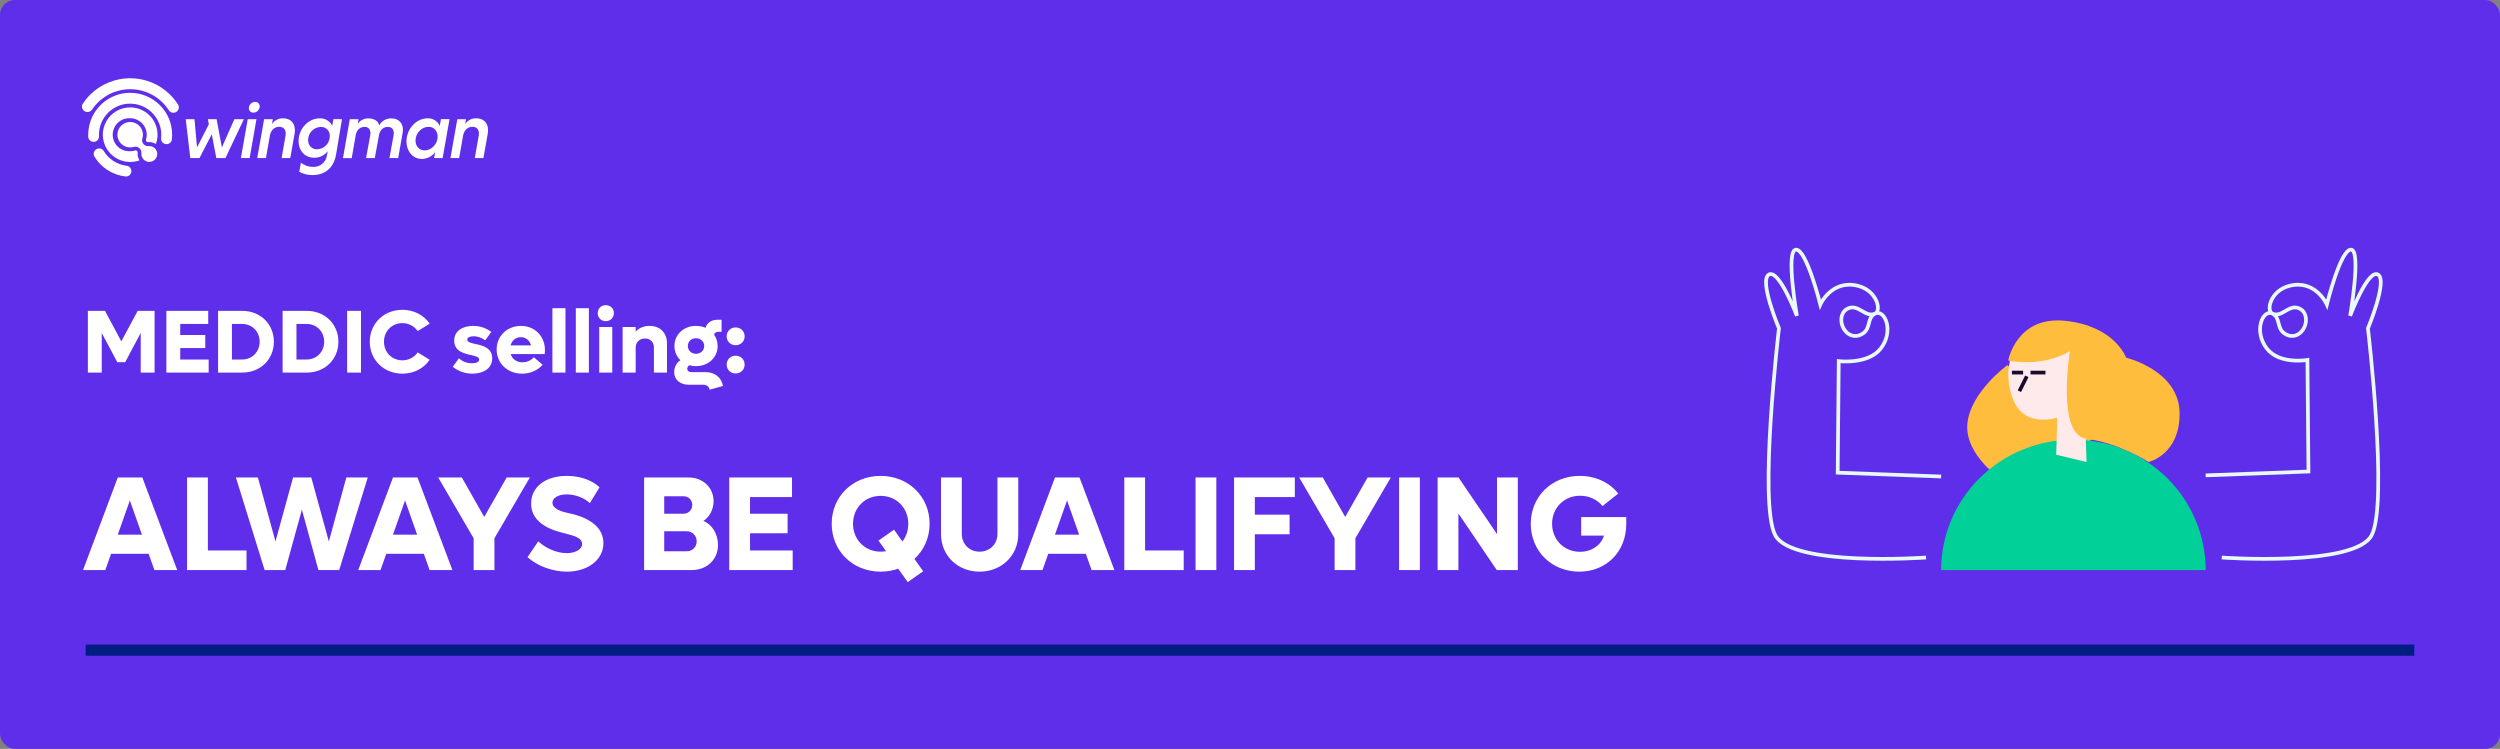 <svg width="671" height="201" viewBox="0 0 671 201" fill="none" xmlns="http://www.w3.org/2000/svg">
<rect x="0" y="0" width="671" height="201" fill="#808080" stroke="none"/>
<rect width="671" height="201" rx="4" fill="#5F2EEA"/>
<path d="M36.952 83.44L32.56 91.624L28.192 83.44H23.584V100H27.304V89.368L31.48 97.216H33.592L37.768 89.368V100H41.488V83.44H36.952ZM48.374 96.496V93.424H55.094V89.92H48.374V86.944H55.886V83.44H44.654V100H56.006V96.496H48.374ZM65.057 83.44H58.529V100H65.057C69.881 100 73.505 96.448 73.505 91.72C73.505 86.992 69.881 83.44 65.057 83.44ZM64.961 96.496H62.249V86.944H64.961C67.673 86.944 69.689 89.008 69.689 91.72C69.689 94.432 67.673 96.496 64.961 96.496ZM82.378 83.44H75.85V100H82.378C87.202 100 90.826 96.448 90.826 91.72C90.826 86.992 87.202 83.44 82.378 83.44ZM82.282 96.496H79.57V86.944H82.282C84.994 86.944 87.01 89.008 87.01 91.72C87.01 94.432 84.994 96.496 82.282 96.496ZM93.17 100H96.89V83.44H93.17V100ZM108.005 100.288C111.125 100.288 113.765 98.848 115.325 96.568L112.109 94.576C111.221 95.872 109.733 96.712 108.005 96.712C105.197 96.712 103.061 94.576 103.061 91.72C103.061 88.864 105.197 86.728 108.005 86.728C109.733 86.728 111.221 87.568 112.109 88.864L115.325 86.872C113.765 84.592 111.125 83.152 108.005 83.152C103.013 83.152 99.245 86.848 99.245 91.72C99.245 96.592 103.013 100.288 108.005 100.288ZM126.782 100.288C129.758 100.288 132.11 98.872 132.11 96.184C132.11 93.328 129.518 92.728 127.598 92.32C126.35 92.056 125.414 91.84 125.414 91.144C125.414 90.52 126.182 90.256 127.118 90.256C128.318 90.256 129.326 90.712 130.238 91.336L131.87 89.08C130.718 88.24 129.158 87.472 126.998 87.472C124.214 87.472 121.91 88.768 121.91 91.408C121.91 94.288 124.478 94.864 126.422 95.296C127.67 95.584 128.606 95.824 128.606 96.52C128.606 97.168 127.814 97.504 126.662 97.504C125.246 97.504 124.094 96.976 123.158 96.184L121.526 98.44C122.726 99.424 124.454 100.288 126.782 100.288ZM146.257 93.928C146.257 90.208 143.497 87.472 139.825 87.472C136.105 87.472 133.297 90.208 133.297 93.808C133.297 97.504 136.225 100.288 140.113 100.288C142.369 100.288 144.337 99.376 145.633 97.912L143.281 95.872C142.705 96.592 141.601 97.24 140.209 97.24C138.673 97.24 137.497 96.4 137.065 95.032H146.185C146.233 94.72 146.257 94.264 146.257 93.928ZM139.777 90.496C141.097 90.496 142.153 91.336 142.537 92.704H137.041C137.401 91.36 138.457 90.496 139.777 90.496ZM148.267 100H151.771V82.72H148.267V100ZM154.548 100H158.052V82.72H154.548V100ZM162.582 86.2C163.83 86.2 164.766 85.288 164.766 84.04C164.766 82.816 163.83 81.904 162.582 81.904C161.358 81.904 160.422 82.816 160.422 84.04C160.422 85.288 161.358 86.2 162.582 86.2ZM160.83 100H164.334V87.76H160.83V100ZM174.335 87.472C172.823 87.472 171.575 88 170.615 88.984V87.76H167.111V100H170.615V93.352C170.615 91.84 171.647 90.856 173.135 90.856C174.575 90.856 175.511 91.816 175.511 93.304V100H179.015V92.128C179.015 89.32 177.143 87.472 174.335 87.472ZM189.372 99.88H185.556C184.908 99.88 184.452 99.52 184.452 98.968C184.452 98.608 184.644 98.272 185.004 98.032C185.58 98.2 186.18 98.272 186.804 98.272C190.116 98.272 192.612 95.968 192.612 92.872C192.612 91.696 192.252 90.664 191.652 89.8C191.772 89.344 192.228 89.056 192.804 89.056H193.668V85.816H192.636C190.956 85.816 189.732 86.656 189.372 87.976C188.604 87.664 187.74 87.472 186.804 87.472C183.492 87.472 181.02 89.776 181.02 92.872C181.02 94.384 181.62 95.728 182.628 96.688C181.596 97.312 180.948 98.56 180.948 99.856C180.948 101.896 182.508 103.264 184.884 103.264H188.7C189.684 103.264 190.356 103.792 190.452 104.584L194.052 103.6C193.596 101.248 191.844 99.88 189.372 99.88ZM186.804 90.784C188.052 90.784 189.012 91.672 189.012 92.872C189.012 94.072 188.052 94.96 186.804 94.96C185.556 94.96 184.62 94.072 184.62 92.872C184.62 91.672 185.532 90.784 186.804 90.784ZM197.436 92.656C198.828 92.656 199.86 91.624 199.86 90.28C199.86 88.912 198.828 87.88 197.436 87.88C196.068 87.88 195.036 88.912 195.036 90.28C195.036 91.624 196.068 92.656 197.436 92.656ZM197.436 100.24C198.828 100.24 199.86 99.208 199.86 97.84C199.86 96.496 198.828 95.464 197.436 95.464C196.068 95.464 195.036 96.496 195.036 97.84C195.036 99.208 196.068 100.24 197.436 100.24Z" fill="white"/>
<path d="M41.44 153H47.56L38.2 128.16H31.612L22.288 153H28.264L29.812 148.644H39.892L41.44 153ZM31.612 143.496L34.852 134.316L38.092 143.496H31.612ZM55.796 147.744V128.16H50.216V153H66.164V147.744H55.796ZM92.946 128.16L88.266 145.332L83.55 128.16H78.654L73.938 145.332L69.222 128.16H63.318L71.022 153H76.566L81.03 136.8L85.458 153H91.038L98.706 128.16H92.946ZM115.303 153H121.423L112.063 128.16H105.475L96.151 153H102.127L103.675 148.644H113.755L115.303 153ZM105.475 143.496L108.715 134.316L111.955 143.496H105.475ZM135.982 128.16L129.97 138.744L123.958 128.16H117.622L127.126 144.468V153H132.706V144.468L142.21 128.16H135.982ZM152.13 153.432C157.674 153.432 161.958 150.336 161.958 145.764C161.958 139.968 155.01 138.24 152.814 137.772C150.546 137.304 148.278 136.548 148.278 134.928C148.278 133.632 149.862 132.696 152.094 132.696C154.434 132.696 156.882 133.668 158.322 135.036L160.914 130.788C159.078 129.024 155.946 127.728 152.13 127.728C146.406 127.728 142.554 130.68 142.554 135.144C142.554 139.536 146.262 141.876 151.23 143.064C153.858 143.712 156.234 144.288 156.234 146.016C156.234 147.492 154.326 148.464 152.094 148.464C149.466 148.464 146.478 147.168 144.462 145.296L141.582 149.544C144.174 151.884 148.278 153.432 152.13 153.432ZM188.788 139.824C190.372 138.816 191.524 136.8 191.524 134.532C191.524 130.824 188.608 128.16 184.9 128.16H172.876V153H185.692C189.724 153 192.712 150.192 192.712 146.268C192.712 143.316 191.092 140.724 188.788 139.824ZM183.496 133.2C184.792 133.2 185.8 134.172 185.8 135.54C185.8 136.872 184.756 137.88 183.496 137.88H178.276V133.2H183.496ZM184.324 147.96H178.276V142.596H184.324C185.836 142.596 186.988 143.784 186.988 145.296C186.988 146.808 185.836 147.96 184.324 147.96ZM201.308 147.744V143.136H211.388V137.88H201.308V133.416H212.576V128.16H195.728V153H212.756V147.744H201.308ZM249.506 140.58C249.506 133.272 243.818 127.728 236.366 127.728C228.878 127.728 223.226 133.272 223.226 140.58C223.226 147.888 228.878 153.432 236.366 153.432C238.058 153.432 239.642 153.144 241.082 152.64L243.638 156.24L247.778 153.324L245.438 150.012C247.958 147.708 249.506 144.36 249.506 140.58ZM236.366 148.068C232.154 148.068 228.95 144.864 228.95 140.58C228.95 136.296 232.154 133.092 236.366 133.092C240.578 133.092 243.782 136.296 243.782 140.58C243.782 142.416 243.206 144.072 242.198 145.332L239.966 142.164L235.79 145.08L237.806 147.924C237.338 148.032 236.87 148.068 236.366 148.068ZM262.933 153.432C268.801 153.432 273.301 149.112 273.301 143.352V128.16H267.721V143.28C267.721 146.016 265.669 148.068 262.933 148.068C260.161 148.068 258.145 146.016 258.145 143.28V128.16H252.565V143.352C252.565 149.112 257.029 153.432 262.933 153.432ZM292.983 153H299.103L289.743 128.16H283.155L273.831 153H279.807L281.355 148.644H291.435L292.983 153ZM283.155 143.496L286.395 134.316L289.635 143.496H283.155ZM307.339 147.744V128.16H301.759V153H317.707V147.744H307.339ZM320.884 153H326.464V128.16H320.884V153ZM347.528 133.416V128.16H331.22V153H336.8V143.388H346.124V138.132H336.8V133.416H347.528ZM367.064 128.16L361.052 138.744L355.04 128.16H348.704L358.208 144.468V153H363.788V144.468L373.292 128.16H367.064ZM375.517 153H381.097V128.16H375.517V153ZM401.801 128.16V143.352L391.469 128.16H385.853V153H391.433V137.808L401.729 153H407.381V128.16H401.801ZM424.391 138.78V143.748H430.511C429.719 146.34 427.199 148.104 424.067 148.104C419.819 148.104 416.579 144.864 416.579 140.58C416.579 136.296 419.819 133.056 424.103 133.056C426.587 133.056 428.747 134.136 430.115 135.828L434.327 132.48C432.095 129.564 428.315 127.728 423.995 127.728C416.507 127.728 410.855 133.272 410.855 140.58C410.855 147.888 416.435 153.432 423.887 153.432C431.159 153.432 436.487 148.032 436.487 140.688V138.78H424.391Z" fill="white"/>
<line x1="648" y1="174.5" x2="23" y2="174.5" stroke="#001D84" stroke-width="3"/>
<path d="M29.309 22.076C32.597 20.77 36.24 20.649 39.609 21.734C42.978 22.819 45.861 25.043 47.762 28.021C47.866 28.181 47.937 28.361 47.971 28.549C48.005 28.737 48.002 28.93 47.962 29.117C47.921 29.304 47.844 29.481 47.735 29.638C47.626 29.795 47.487 29.929 47.326 30.033C47.165 30.136 46.985 30.207 46.796 30.241C46.608 30.275 46.414 30.272 46.227 30.232C46.039 30.191 45.862 30.115 45.704 30.006C45.547 29.897 45.412 29.758 45.309 29.598C44.206 27.879 42.69 26.462 40.9 25.475C39.109 24.488 37.1 23.962 35.054 23.944C33.008 23.927 30.99 24.419 29.183 25.375C27.376 26.331 25.836 27.722 24.704 29.421C24.54 29.672 24.301 29.866 24.021 29.975C23.74 30.084 23.433 30.102 23.142 30.028C22.98 29.988 22.826 29.922 22.686 29.832C22.52 29.73 22.377 29.596 22.264 29.438C22.152 29.279 22.073 29.1 22.032 28.91C21.991 28.72 21.989 28.524 22.027 28.333C22.065 28.142 22.141 27.961 22.25 27.801C23.96 25.218 26.424 23.219 29.309 22.076Z" fill="white"/>
<path d="M25.844 40.068C26.006 39.965 26.188 39.896 26.377 39.865C26.566 39.834 26.76 39.84 26.947 39.885C27.133 39.93 27.309 40.011 27.464 40.124C27.619 40.238 27.749 40.381 27.847 40.545C28.503 41.625 29.397 42.542 30.462 43.226C31.526 43.91 32.733 44.343 33.99 44.492C34.179 44.515 34.361 44.574 34.527 44.667C34.693 44.76 34.839 44.885 34.956 45.034C35.074 45.183 35.16 45.354 35.212 45.536C35.263 45.719 35.278 45.91 35.255 46.098C35.233 46.286 35.173 46.468 35.08 46.633C34.987 46.799 34.862 46.944 34.712 47.061C34.563 47.178 34.392 47.265 34.209 47.316C34.025 47.367 33.834 47.382 33.645 47.359C31.953 47.161 30.327 46.582 28.893 45.665C27.458 44.747 26.252 43.516 25.365 42.065C25.262 41.903 25.193 41.722 25.162 41.534C25.131 41.345 25.137 41.152 25.182 40.965C25.227 40.779 25.308 40.604 25.422 40.45C25.536 40.295 25.679 40.166 25.844 40.068Z" fill="white"/>
<path d="M32.792 25.116C33.503 24.979 34.225 24.91 34.949 24.91C37.936 24.918 40.799 26.106 42.91 28.214C45.02 30.323 46.207 33.179 46.209 36.159C46.209 36.569 46.186 36.979 46.142 37.387C46.108 37.742 45.941 38.072 45.675 38.312C45.409 38.552 45.063 38.683 44.705 38.682L44.532 38.677C44.341 38.659 44.156 38.602 43.987 38.511C43.818 38.42 43.669 38.297 43.549 38.148C43.429 37.998 43.34 37.827 43.288 37.643C43.235 37.459 43.22 37.266 43.243 37.076C43.385 35.777 43.219 34.464 42.759 33.24C42.299 32.017 41.558 30.918 40.596 30.032C39.633 29.146 38.476 28.497 37.216 28.138C35.957 27.779 34.63 27.719 33.343 27.964C31.436 28.333 29.716 29.353 28.48 30.848C27.244 32.343 26.568 34.221 26.568 36.159C26.568 36.292 26.568 36.426 26.568 36.56C26.579 36.751 26.551 36.942 26.487 37.122C26.423 37.301 26.324 37.467 26.195 37.608C26.066 37.749 25.91 37.863 25.736 37.943C25.562 38.023 25.374 38.068 25.183 38.075H25.121C24.747 38.075 24.389 37.931 24.121 37.672C23.852 37.413 23.695 37.061 23.683 36.689C23.683 36.512 23.683 36.331 23.683 36.154C23.684 33.547 24.593 31.02 26.254 29.007C27.916 26.994 30.227 25.618 32.792 25.116Z" fill="white"/>
<path d="M35.946 39.413C35.618 39.515 35.277 39.567 34.934 39.566C34.214 39.565 33.511 39.337 32.928 38.915C32.345 38.492 31.91 37.897 31.686 37.213C31.462 36.53 31.461 35.794 31.681 35.109C31.902 34.425 32.334 33.828 32.916 33.402C33.497 32.977 34.198 32.746 34.919 32.742C35.64 32.738 36.344 32.961 36.93 33.38C37.516 33.798 37.955 34.391 38.183 35.072C38.412 35.754 38.419 36.491 38.203 37.177C38.118 37.447 38.109 37.736 38.177 38.011C38.245 38.286 38.386 38.538 38.586 38.739C38.748 38.908 38.945 39.038 39.164 39.121C39.383 39.203 39.618 39.236 39.851 39.217C39.994 39.203 40.139 39.203 40.282 39.217C40.683 39.256 41.065 39.408 41.383 39.655C41.701 39.902 41.942 40.234 42.078 40.613C42.214 40.991 42.24 41.401 42.152 41.793C42.063 42.185 41.865 42.545 41.58 42.829C41.295 43.113 40.935 43.311 40.541 43.399C40.148 43.487 39.737 43.462 39.358 43.326C38.978 43.19 38.645 42.95 38.397 42.633C38.15 42.316 37.997 41.935 37.958 41.535C37.944 41.392 37.944 41.248 37.958 41.105C37.978 40.872 37.946 40.638 37.863 40.419C37.78 40.201 37.649 40.004 37.479 39.843C37.286 39.64 37.042 39.493 36.772 39.417C36.502 39.341 36.216 39.34 35.946 39.413Z" fill="white"/>
<path d="M37.455 43.039C36.205 43.492 34.855 43.597 33.55 43.344C32.244 43.092 31.032 42.491 30.042 41.606C29.047 40.718 28.314 39.577 27.921 38.305C27.527 37.032 27.489 35.677 27.811 34.385C28.132 33.093 28.8 31.912 29.743 30.97C30.687 30.029 31.87 29.361 33.165 29.039C34.46 28.717 35.819 28.753 37.096 29.144C38.372 29.535 39.517 30.265 40.409 31.256C41.3 32.247 41.904 33.461 42.155 34.769C42.406 36.076 42.295 37.427 41.834 38.677C41.406 38.387 40.912 38.208 40.397 38.156H40.095C39.98 38.156 39.87 38.156 39.755 38.156H39.712C39.565 38.152 39.425 38.09 39.324 37.984C39.255 37.914 39.206 37.827 39.184 37.732C39.162 37.636 39.167 37.537 39.199 37.444C39.34 36.988 39.404 36.511 39.391 36.034C39.355 34.92 38.901 33.86 38.12 33.064C37.338 32.268 36.285 31.793 35.169 31.734H34.949C34.344 31.699 33.739 31.788 33.171 31.995C32.602 32.202 32.082 32.523 31.642 32.937C31.202 33.352 30.852 33.852 30.612 34.406C30.373 34.96 30.249 35.557 30.249 36.161C30.249 36.764 30.373 37.362 30.612 37.916C30.852 38.47 31.202 38.97 31.642 39.384C32.082 39.799 32.602 40.12 33.171 40.326C33.739 40.533 34.344 40.623 34.949 40.588C35.394 40.588 35.836 40.522 36.262 40.392C36.311 40.375 36.363 40.367 36.415 40.368C36.484 40.368 36.553 40.382 36.617 40.408C36.681 40.434 36.74 40.472 36.789 40.521C36.846 40.577 36.891 40.644 36.92 40.718C36.949 40.792 36.961 40.872 36.956 40.951C36.935 41.164 36.935 41.379 36.956 41.592C36.999 42.108 37.17 42.606 37.455 43.039Z" fill="white"/>
<path d="M52.199 31.987L52.88 39.57L56.056 33.358L55.798 31.987H58.141L59.55 39.57L62.904 31.987H65.458L60.508 42.428H58.059L56.842 36.034L53.541 42.428H51.073L49.856 31.987H52.199Z" fill="white"/>
<path d="M67.001 42.428H64.658L66.493 31.987H68.836L67.001 42.428ZM68.491 27.347C68.654 27.341 68.816 27.37 68.968 27.43C69.119 27.49 69.257 27.581 69.371 27.697C69.485 27.813 69.574 27.951 69.632 28.103C69.691 28.255 69.716 28.417 69.708 28.58C69.697 29.023 69.512 29.444 69.193 29.753C68.874 30.062 68.447 30.235 68.002 30.233C67.84 30.238 67.678 30.209 67.527 30.148C67.376 30.088 67.24 29.997 67.126 29.881C67.012 29.765 66.923 29.627 66.865 29.476C66.808 29.324 66.782 29.162 66.79 29C66.807 28.56 66.993 28.143 67.31 27.835C67.626 27.527 68.049 27.353 68.491 27.347Z" fill="white"/>
<path d="M73.01 33.291C73.333 32.797 73.781 32.395 74.308 32.127C74.835 31.858 75.423 31.733 76.015 31.762C78.272 31.762 79.484 33.463 79.082 35.8L77.908 42.428H75.588L76.638 36.392C76.872 34.992 76.254 34.037 74.956 34.037C73.657 34.037 72.742 34.93 72.464 36.268L71.376 42.428H69.047L70.888 31.987H73.231L73.01 33.291Z" fill="white"/>
<path d="M91.794 31.987L90.198 41.472C89.575 45.104 87.217 46.991 83.825 46.991C82.598 46.997 81.389 46.691 80.313 46.102L80.758 43.68C81.71 44.398 82.867 44.793 84.06 44.807C84.946 44.833 85.811 44.533 86.49 43.965C87.169 43.397 87.616 42.6 87.745 41.725L87.955 40.578C87.533 41.134 86.985 41.583 86.357 41.889C85.728 42.195 85.037 42.35 84.338 42.342C81.865 42.342 80.14 40.516 80.14 37.84C80.14 34.61 82.675 31.762 85.847 31.762C86.536 31.737 87.217 31.913 87.808 32.267C88.398 32.622 88.873 33.141 89.172 33.76L89.489 31.977L91.794 31.987ZM86.13 34.065C85.216 34.086 84.346 34.462 83.705 35.113C83.065 35.763 82.704 36.637 82.699 37.549C82.699 38.982 83.614 40.077 85.066 40.077C85.985 40.056 86.86 39.678 87.504 39.024C88.148 38.37 88.511 37.491 88.516 36.574C88.54 36.249 88.496 35.922 88.386 35.615C88.277 35.308 88.104 35.027 87.879 34.79C87.655 34.553 87.384 34.366 87.082 34.239C86.781 34.113 86.457 34.05 86.13 34.056V34.065Z" fill="white"/>
<path d="M96.034 33.21C96.348 32.753 96.771 32.383 97.267 32.132C97.761 31.882 98.312 31.759 98.866 31.777C100.337 31.777 101.463 32.393 101.784 33.65C102.108 33.053 102.595 32.56 103.189 32.228C103.783 31.897 104.459 31.74 105.139 31.777C107.141 31.777 108.493 33.33 108.076 35.642L106.873 42.428H104.53L105.642 36.288C105.872 34.854 105.234 34.056 104.084 34.056C102.935 34.056 101.957 34.854 101.722 36.288L100.596 42.428H98.253L99.379 36.288C99.614 34.854 98.972 34.056 97.846 34.056C96.719 34.056 95.781 34.797 95.502 36.139L94.395 42.447H92.052L93.887 31.987H96.231L96.034 33.21Z" fill="white"/>
<path d="M116.5 42.428L116.802 40.813C116.398 41.375 115.868 41.835 115.254 42.157C114.64 42.478 113.959 42.651 113.266 42.662C110.731 42.662 109.092 40.536 109.092 37.946C109.092 34.715 111.627 31.762 114.737 31.762C115.43 31.727 116.116 31.903 116.705 32.268C117.295 32.633 117.758 33.168 118.034 33.803L118.355 31.977H120.655L118.805 42.428H116.5ZM115.01 34.037C113.199 34.037 111.517 35.738 111.517 37.712C111.517 39.198 112.475 40.368 113.99 40.368C115.801 40.368 117.463 38.643 117.463 36.67C117.463 35.203 116.524 34.037 115.01 34.037Z" fill="white"/>
<path d="M124.853 33.291C125.176 32.797 125.623 32.395 126.15 32.127C126.677 31.858 127.266 31.733 127.857 31.762C130.114 31.762 131.326 33.463 130.924 35.8L129.75 42.428H127.431L128.494 36.392C128.729 34.992 128.111 34.037 126.812 34.037C125.514 34.037 124.599 34.93 124.321 36.268L123.233 42.428H120.89L122.744 31.987H125.087L124.853 33.291Z" fill="white"/>
<path d="M538.784 98C538.784 98 528.744 105.298 528.035 113.822C527.326 122.347 537.642 129 537.642 129L563 117.309L538.784 98Z" fill="#FFBD3D"/>
<path d="M592 153C592 143.717 588.26 134.815 581.602 128.251C574.945 121.687 565.915 118 556.5 118C547.085 118 538.055 121.687 531.398 128.251C524.74 134.815 521 143.717 521 153H592Z" fill="#01D199"/>
<path d="M560.032 124L559.425 106.34C559.425 106.34 566.063 102.829 564.852 97.933C563.642 93.038 558.781 95.234 558.781 95.234C558.781 95.234 556.446 88.524 549.402 88.022C542.358 87.519 538.522 95.852 539.048 101.62C539.83 110.124 543.897 114.103 552.174 112.161L551.887 122.055" fill="#FFEAEB"/>
<path d="M544 101L542 105" stroke="#170C2C" stroke-miterlimit="10"/>
<path d="M549 100H545" stroke="#170C2C" stroke-miterlimit="10"/>
<path d="M540 100H543" stroke="#170C2C" stroke-miterlimit="10"/>
<path d="M559.974 117.76C551.877 116.684 555.56 94.262 555.56 94.262C547.751 98.779 539 96.761 539 96.761C539 96.761 541.219 84.651 554.468 86.124C567.717 87.597 570.638 95.992 570.638 95.992C570.638 95.992 584.803 99.386 584.997 110.724C585.19 122.061 576.668 124 576.668 124C576.668 124 568.839 118.938 559.974 117.76Z" fill="#FFBD3D"/>
<path d="M516.952 149.64C516.952 149.64 481.049 152.197 476.484 143.677C471.919 135.157 477.47 88.123 477.47 88.123C477.47 88.123 472.042 75.278 474.764 73.694C477.485 72.109 482.282 84.771 482.282 84.771C482.282 84.771 479.197 67.122 482.036 67.001C484.875 66.879 488.574 81.727 488.574 81.727C488.574 81.727 491.581 74.96 498.631 76.708C503.782 77.983 505.046 83.338 503.28 84.169C500.748 85.356 498.952 81.704 496.225 82.7C494.156 83.454 493.819 85.895 494.565 87.64C495.587 90.028 498.032 91.007 500.204 89.364C502.122 87.913 501.106 85.225 503.28 84.169C505.873 82.914 508.447 88.859 504.784 93.549C501.358 97.928 493.518 96.922 493.518 96.922L493.235 126.862L521 127.897" stroke="#E8FAF5" stroke-miterlimit="10"/>
<path d="M596.322 149.64C596.322 149.64 632.003 152.197 636.537 143.677C641.071 135.157 635.557 88.123 635.557 88.123C635.557 88.123 640.937 75.278 638.247 73.694C635.557 72.109 630.775 84.771 630.775 84.771C630.775 84.771 633.842 67.122 631.02 67.001C628.199 66.879 624.523 81.727 624.523 81.727C624.523 81.727 621.534 74.96 614.529 76.708C609.412 77.983 608.154 83.338 609.908 84.169C612.425 85.356 614.209 81.704 616.92 82.7C618.976 83.454 619.311 85.895 618.569 87.64C617.553 90.028 615.126 91.007 612.966 89.364C611.059 87.91 612.069 85.225 609.908 84.169C607.332 82.914 604.774 88.859 608.414 93.546C611.818 97.928 619.311 96.614 619.311 96.614L619.591 126.554L592 127.589" stroke="#E8FAF5" stroke-miterlimit="10"/>
</svg>
